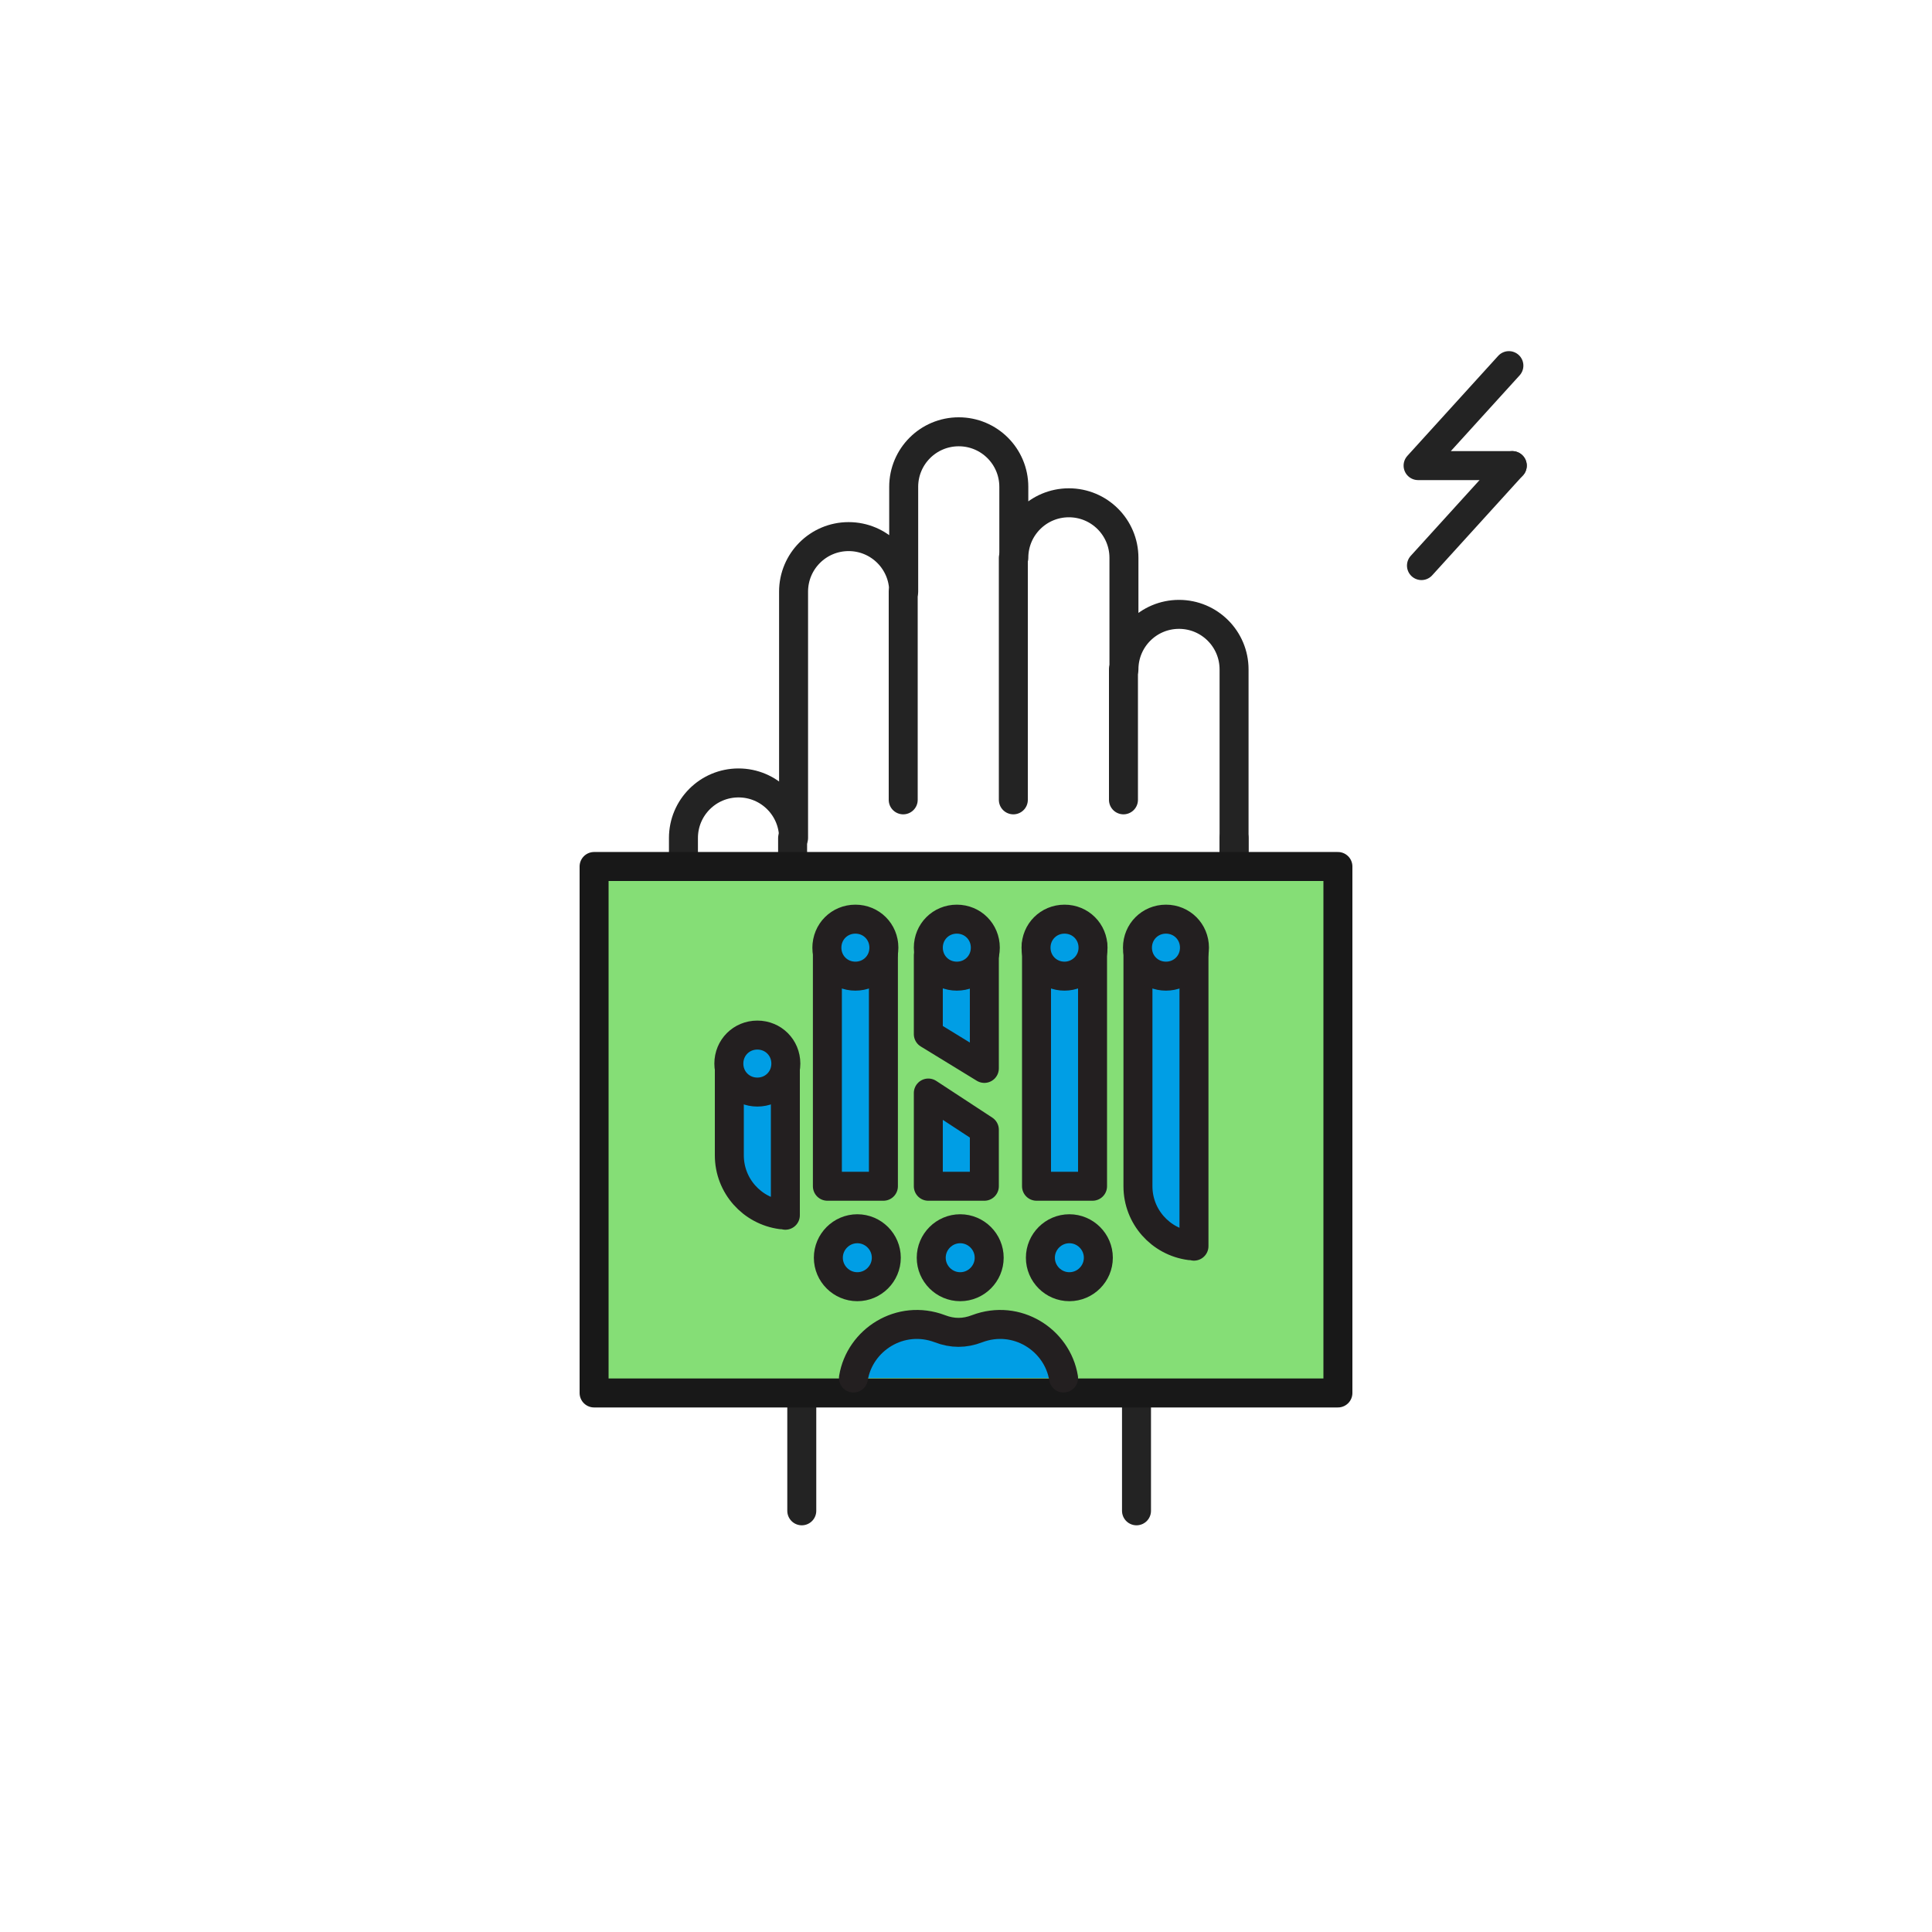 <svg width="400" height="400" viewBox="0 0 400 400" fill="none" xmlns="http://www.w3.org/2000/svg">
<path d="M166 278.098V312.798" stroke="#232323" stroke-width="6" stroke-miterlimit="10" stroke-linecap="round" stroke-linejoin="round"/>
<path d="M235.301 278.098V312.798" stroke="#232323" stroke-width="6" stroke-miterlimit="10" stroke-linecap="round" stroke-linejoin="round"/>
<path d="M209.801 165.6V115.5" stroke="#232323" stroke-width="6" stroke-miterlimit="10" stroke-linecap="round" stroke-linejoin="round"/>
<path d="M255.5 223.998V138.598C255.5 132.298 250.4 127.198 244.1 127.198C237.8 127.198 232.7 132.298 232.7 138.598V115.498C232.7 109.198 227.6 104.098 221.3 104.098C215 104.098 209.9 109.198 209.9 115.498V100.798C209.9 94.498 204.8 89.398 198.5 89.398C192.2 89.398 187.1 94.498 187.1 100.798V122.498C187.1 116.198 182 111.098 175.7 111.098C169.4 111.098 164.3 116.198 164.3 122.498V173.498C164.3 167.198 159.2 162.098 152.9 162.098C146.6 162.098 141.5 167.198 141.5 173.498V223.998C141.5 223.998 141.4 253.098 170.6 253.098" stroke="#232323" stroke-width="6" stroke-miterlimit="10" stroke-linecap="round" stroke-linejoin="round"/>
<path d="M251.9 238.598C248.3 245.898 241 253.198 226.4 253.198" stroke="#232323" stroke-width="6" stroke-miterlimit="10" stroke-linecap="round" stroke-linejoin="round"/>
<path d="M255.5 173.5V198.7V224" stroke="#232323" stroke-width="6" stroke-miterlimit="10" stroke-linecap="round" stroke-linejoin="round"/>
<path d="M164.1 173.5V187.4" stroke="#232323" stroke-width="6" stroke-miterlimit="10" stroke-linecap="round" stroke-linejoin="round"/>
<path d="M187 122.5V165.6" stroke="#232323" stroke-width="6" stroke-miterlimit="10" stroke-linecap="round" stroke-linejoin="round"/>
<path d="M232.6 138.598V165.598" stroke="#232323" stroke-width="6" stroke-miterlimit="10" stroke-linecap="round" stroke-linejoin="round"/>
<path d="M277 179.398H123V288.398H277V179.398Z" fill="#85DE76" stroke="#181818" stroke-width="6" stroke-miterlimit="10" stroke-linecap="round" stroke-linejoin="round"/>
<path d="M246.4 257.901C240.3 257.101 235.6 251.901 235.6 245.601V245.001V197.301H247.2V258.001" fill="#009EE5"/>
<path d="M246.4 257.901C240.3 257.101 235.6 251.901 235.6 245.601V245.001V197.301H247.2V258.001" stroke="#231F20" stroke-width="6" stroke-miterlimit="10" stroke-linecap="round" stroke-linejoin="round"/>
<path d="M161.8 251.501C155.7 250.701 151 245.501 151 239.201V238.601V220.801H162.6V251.601" fill="#009EE5"/>
<path d="M161.8 251.501C155.7 250.701 151 245.501 151 239.201V238.601V220.801H162.6V251.601" stroke="#231F20" stroke-width="6" stroke-miterlimit="10" stroke-linecap="round" stroke-linejoin="round"/>
<path d="M247.3 196.201C247.3 192.901 244.7 190.301 241.4 190.301C238.1 190.301 235.5 192.901 235.5 196.201C235.5 199.501 238.1 202.101 241.4 202.101C244.7 202.101 247.3 199.501 247.3 196.201Z" fill="#009EE5" stroke="#231F20" stroke-width="6" stroke-miterlimit="10" stroke-linecap="round" stroke-linejoin="round"/>
<path d="M162.7 220.201C162.7 216.901 160.1 214.301 156.8 214.301C153.5 214.301 150.9 216.901 150.9 220.201C150.9 223.501 153.5 226.101 156.8 226.101C160.1 226.101 162.7 223.501 162.7 220.201Z" fill="#009EE5" stroke="#231F20" stroke-width="6" stroke-miterlimit="10" stroke-linecap="round" stroke-linejoin="round"/>
<path d="M313.1 96.399H293.6L312.4 75.699" stroke="#232323" stroke-width="6" stroke-miterlimit="10" stroke-linecap="round" stroke-linejoin="round"/>
<path d="M294.299 117.098L313.099 96.398" stroke="#232323" stroke-width="6" stroke-miterlimit="10" stroke-linecap="round" stroke-linejoin="round"/>
<path d="M220.199 285.299C218.899 277.399 210.499 271.999 202.299 275.099C199.699 276.099 197.199 276.099 194.599 275.099C186.399 271.999 177.999 277.399 176.699 285.299" fill="#009EE5"/>
<path d="M220.199 285.299C218.899 277.399 210.499 271.999 202.299 275.099C199.699 276.099 197.199 276.099 194.599 275.099C186.399 271.999 177.999 277.399 176.699 285.299" stroke="#231F20" stroke-width="6" stroke-miterlimit="10" stroke-linecap="round" stroke-linejoin="round"/>
<path d="M183.5 260.398C183.5 257.098 180.8 254.398 177.5 254.398C174.2 254.398 171.5 257.098 171.5 260.398C171.5 263.698 174.2 266.398 177.5 266.398C180.8 266.398 183.5 263.698 183.5 260.398Z" fill="#009EE5" stroke="#231F20" stroke-width="6" stroke-miterlimit="10" stroke-linecap="round" stroke-linejoin="round"/>
<path d="M204.801 260.398C204.801 257.098 202.101 254.398 198.801 254.398C195.501 254.398 192.801 257.098 192.801 260.398C192.801 263.698 195.501 266.398 198.801 266.398C202.101 266.398 204.801 263.698 204.801 260.398Z" fill="#009EE5" stroke="#231F20" stroke-width="6" stroke-miterlimit="10" stroke-linecap="round" stroke-linejoin="round"/>
<path d="M227.4 260.398C227.4 257.098 224.7 254.398 221.4 254.398C218.1 254.398 215.4 257.098 215.4 260.398C215.4 263.698 218.1 266.398 221.4 266.398C224.7 266.398 227.4 263.698 227.4 260.398Z" fill="#009EE5" stroke="#231F20" stroke-width="6" stroke-miterlimit="10" stroke-linecap="round" stroke-linejoin="round"/>
<path d="M203.799 245.601H192.199V226.301L203.799 233.901V245.601Z" fill="#009EE5" stroke="#231F20" stroke-width="6" stroke-miterlimit="10" stroke-linecap="round" stroke-linejoin="round"/>
<path d="M203.799 221.201L192.199 214.101V197.801H203.799V221.201Z" fill="#009EE5" stroke="#231F20" stroke-width="6" stroke-miterlimit="10" stroke-linecap="round" stroke-linejoin="round"/>
<path d="M226.2 195.598H214.6V245.598H226.2V195.598Z" fill="#009EE5" stroke="#231F20" stroke-width="6" stroke-miterlimit="10" stroke-linecap="round" stroke-linejoin="round"/>
<path d="M182.901 195.598H171.301V245.598H182.901V195.598Z" fill="#009EE5" stroke="#231F20" stroke-width="6" stroke-miterlimit="10" stroke-linecap="round" stroke-linejoin="round"/>
<path d="M203.999 196.201C203.999 192.901 201.399 190.301 198.099 190.301C194.799 190.301 192.199 192.901 192.199 196.201C192.199 199.501 194.799 202.101 198.099 202.101C201.399 202.101 203.999 199.501 203.999 196.201Z" fill="#009EE5" stroke="#231F20" stroke-width="6" stroke-miterlimit="10" stroke-linecap="round" stroke-linejoin="round"/>
<path d="M226.3 196.201C226.3 192.901 223.7 190.301 220.4 190.301C217.1 190.301 214.5 192.901 214.5 196.201C214.5 199.501 217.1 202.101 220.4 202.101C223.6 202.101 226.3 199.501 226.3 196.201Z" fill="#009EE5" stroke="#231F20" stroke-width="6" stroke-miterlimit="10" stroke-linecap="round" stroke-linejoin="round"/>
<path d="M182.999 196.201C182.999 192.901 180.399 190.301 177.099 190.301C173.799 190.301 171.199 192.901 171.199 196.201C171.199 199.501 173.799 202.101 177.099 202.101C180.399 202.101 182.999 199.501 182.999 196.201Z" fill="#009EE5" stroke="#231F20" stroke-width="6" stroke-miterlimit="10" stroke-linecap="round" stroke-linejoin="round"/>
</svg>
